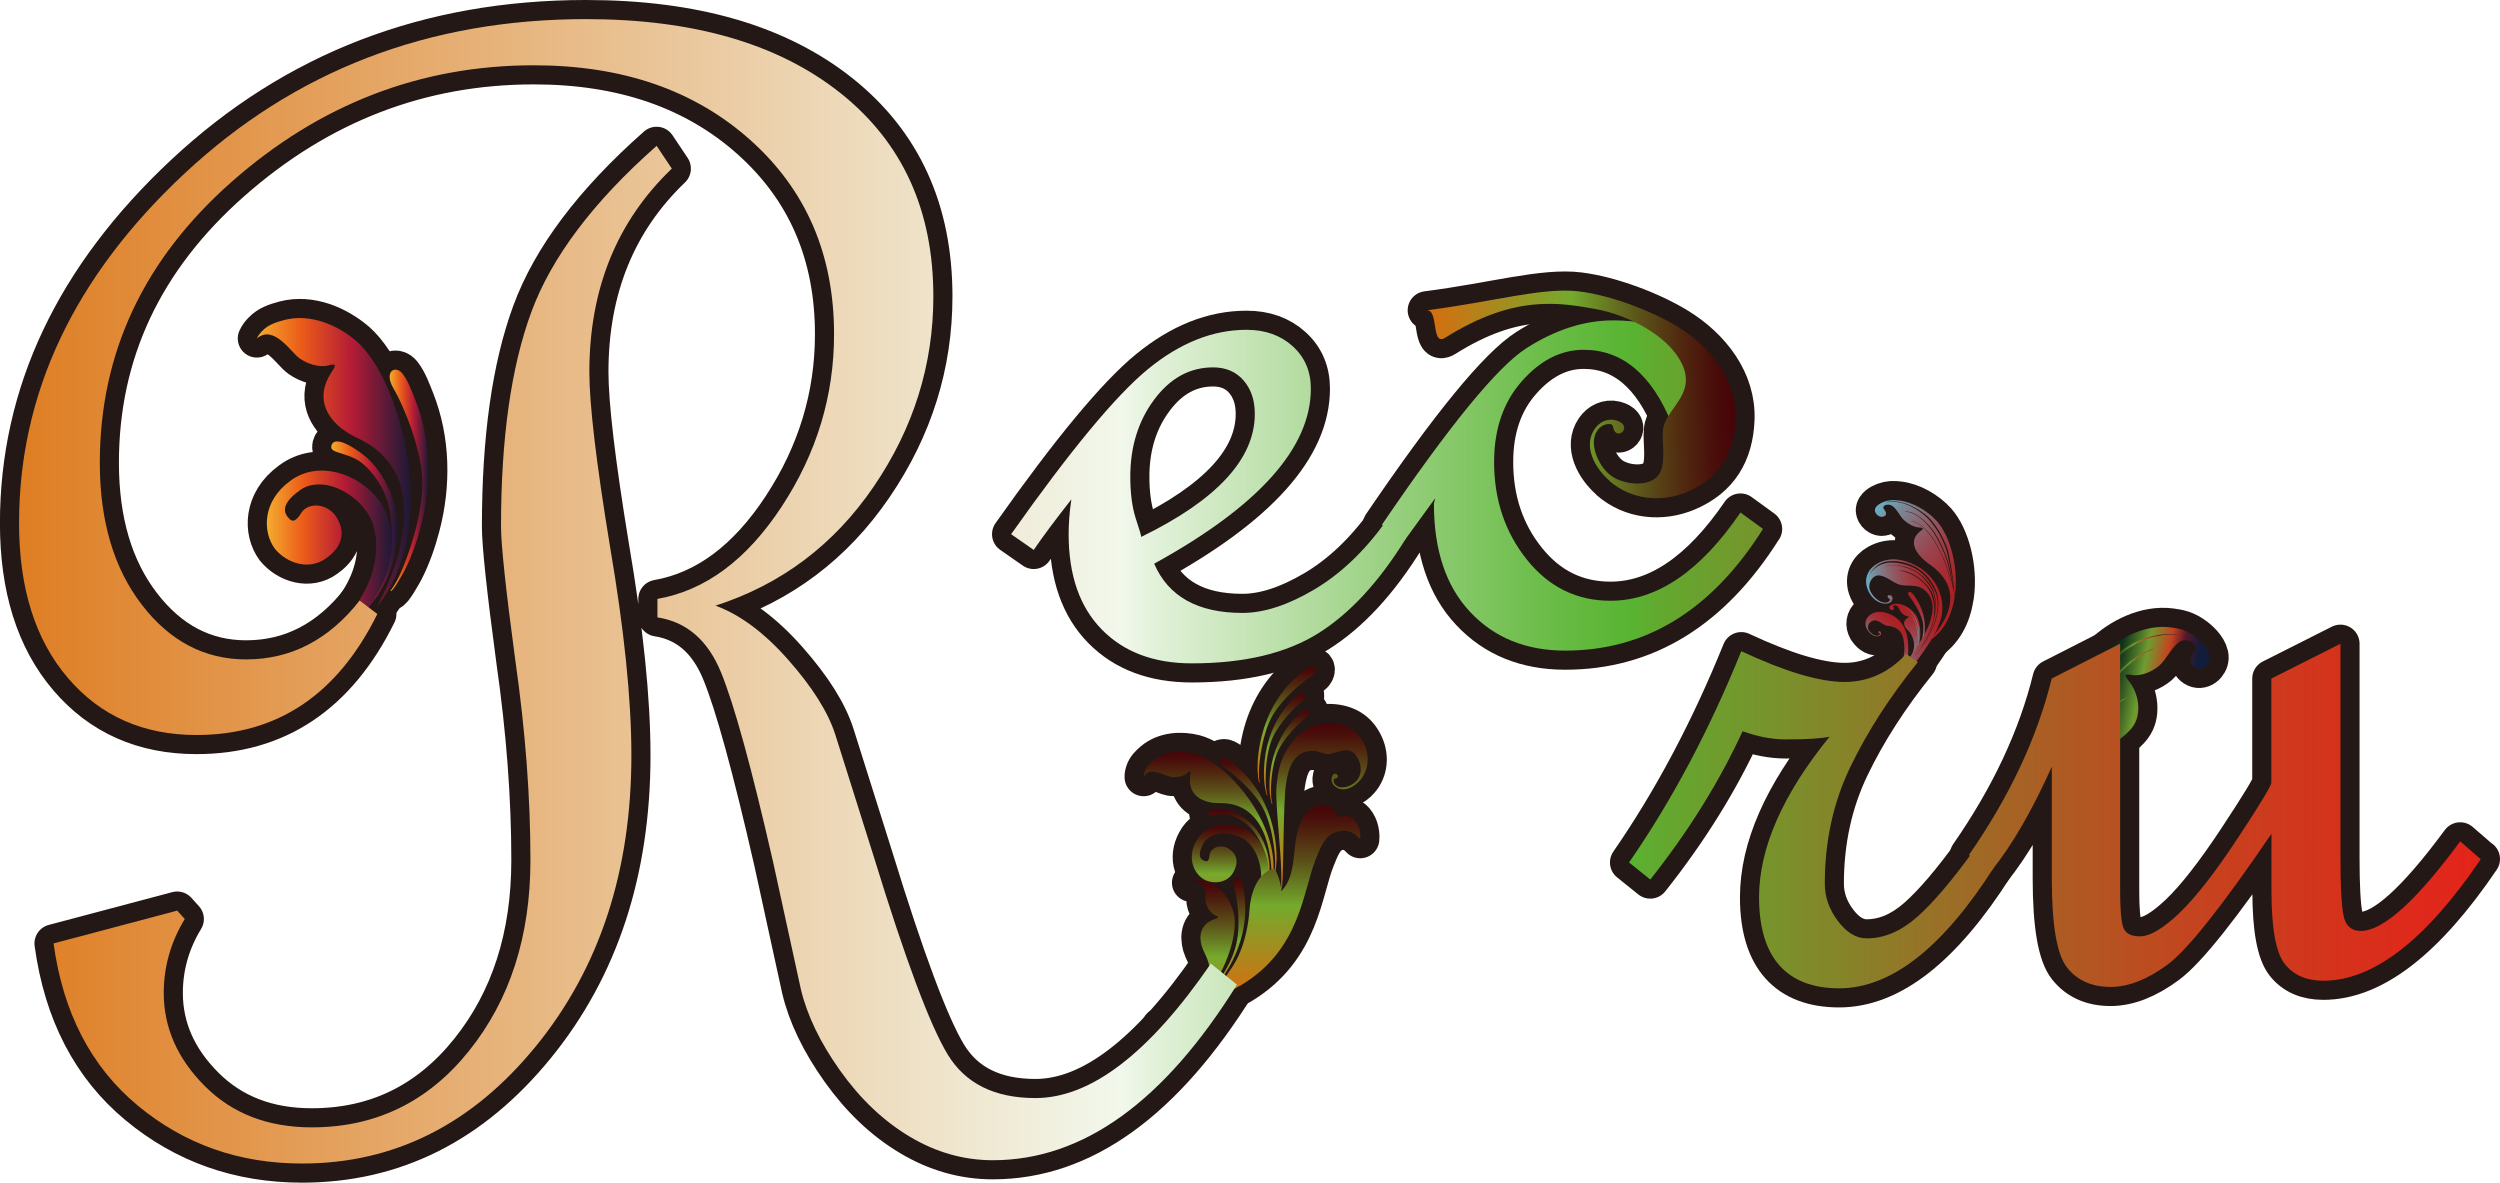 <?xml version="1.0" encoding="UTF-8"?>
<svg id="_レイヤー_2" data-name="レイヤー 2" xmlns="http://www.w3.org/2000/svg" xmlns:xlink="http://www.w3.org/1999/xlink" viewBox="0 0 392.51 185.69">
  <defs>
    <style>
      .cls-1 {
        fill: url(#_新規グラデーションスウォッチ_7-9);
      }

      .cls-2 {
        fill: url(#_新規グラデーションスウォッチ_7-5);
      }

      .cls-2, .cls-3, .cls-4, .cls-5, .cls-6, .cls-7, .cls-8, .cls-9, .cls-10, .cls-11, .cls-12, .cls-13, .cls-14, .cls-15, .cls-16, .cls-17, .cls-18, .cls-19, .cls-20, .cls-21, .cls-22, .cls-23, .cls-24, .cls-25, .cls-26, .cls-27, .cls-28, .cls-29, .cls-30, .cls-31 {
        stroke: #231815;
        stroke-linejoin: round;
        stroke-width: 6px;
      }

      .cls-2, .cls-3, .cls-6, .cls-32, .cls-33, .cls-9, .cls-34, .cls-10, .cls-35, .cls-15, .cls-16, .cls-17, .cls-36, .cls-19, .cls-37, .cls-38, .cls-39, .cls-40, .cls-41, .cls-42, .cls-23, .cls-25, .cls-26, .cls-43, .cls-44, .cls-45, .cls-29, .cls-30 {
        fill-rule: evenodd;
      }

      .cls-3 {
        fill: url(#_新規グラデーションスウォッチ_9-9);
      }

      .cls-4 {
        fill: url(#_新規グラデーションスウォッチ_14-5);
      }

      .cls-46 {
        fill: url(#_新規グラデーションスウォッチ_7-8);
      }

      .cls-47 {
        fill: url(#_新規グラデーションスウォッチ_7-10);
      }

      .cls-5 {
        fill: url(#_新規グラデーションスウォッチ_14-3);
      }

      .cls-6 {
        fill: url(#_新規グラデーションスウォッチ_5-4);
      }

      .cls-7 {
        fill: url(#_新規グラデーションスウォッチ_7-3);
      }

      .cls-48 {
        fill: url(#_新規グラデーションスウォッチ_9-17);
      }

      .cls-32 {
        fill: url(#_新規グラデーションスウォッチ_9-20);
      }

      .cls-8 {
        fill: url(#_新規グラデーションスウォッチ_7-4);
      }

      .cls-33 {
        fill: url(#_新規グラデーションスウォッチ_7-11);
      }

      .cls-9, .cls-39 {
        fill: url(#_新規グラデーションスウォッチ_4);
      }

      .cls-49, .cls-28 {
        fill: url(#_新規グラデーションスウォッチ_14);
      }

      .cls-34 {
        fill: url(#_新規グラデーションスウォッチ_7-13);
      }

      .cls-10, .cls-42 {
        fill: url(#_新規グラデーションスウォッチ_7);
      }

      .cls-11 {
        fill: url(#_新規グラデーションスウォッチ_9-6);
      }

      .cls-35 {
        fill: url(#_新規グラデーションスウォッチ_9-15);
      }

      .cls-50 {
        fill: url(#_新規グラデーションスウォッチ_9-16);
      }

      .cls-12 {
        fill: url(#_新規グラデーションスウォッチ_9-10);
      }

      .cls-13 {
        fill: url(#_新規グラデーションスウォッチ_9-5);
      }

      .cls-14 {
        fill: url(#_新規グラデーションスウォッチ_9-7);
      }

      .cls-51 {
        fill: url(#_新規グラデーションスウォッチ_14-6);
      }

      .cls-52 {
        fill: url(#_新規グラデーションスウォッチ_14-8);
      }

      .cls-15 {
        fill: url(#_新規グラデーションスウォッチ_9-11);
      }

      .cls-16, .cls-40 {
        fill: url(#_新規グラデーションスウォッチ_9);
      }

      .cls-17 {
        fill: url(#_新規グラデーションスウォッチ_7-6);
      }

      .cls-18 {
        fill: url(#_新規グラデーションスウォッチ_5-2);
      }

      .cls-36, .cls-30 {
        fill: url(#_新規グラデーションスウォッチ_5);
      }

      .cls-19 {
        fill: url(#_新規グラデーションスウォッチ_4-2);
      }

      .cls-37 {
        fill: url(#_新規グラデーションスウォッチ_9-13);
      }

      .cls-38 {
        fill: url(#_新規グラデーションスウォッチ_4-3);
      }

      .cls-20 {
        fill: url(#_新規グラデーションスウォッチ_14-4);
      }

      .cls-53 {
        fill: url(#_新規グラデーションスウォッチ_5-5);
      }

      .cls-54 {
        fill: url(#_新規グラデーションスウォッチ_14-9);
      }

      .cls-55 {
        fill: url(#_新規グラデーションスウォッチ_9-19);
      }

      .cls-21 {
        fill: url(#_新規グラデーションスウォッチ_9-8);
      }

      .cls-41 {
        fill: url(#_新規グラデーションスウォッチ_9-23);
      }

      .cls-22 {
        fill: url(#_新規グラデーションスウォッチ_5-3);
      }

      .cls-23 {
        fill: url(#_新規グラデーションスウォッチ_7-7);
      }

      .cls-24 {
        fill: url(#_新規グラデーションスウォッチ_9-3);
      }

      .cls-25 {
        fill: url(#_新規グラデーションスウォッチ_9-12);
      }

      .cls-56 {
        fill: url(#_新規グラデーションスウォッチ_9-18);
      }

      .cls-26 {
        fill: url(#_新規グラデーションスウォッチ_9-2);
      }

      .cls-27 {
        fill: url(#_新規グラデーションスウォッチ_14-2);
      }

      .cls-57 {
        fill: url(#_新規グラデーションスウォッチ_14-7);
      }

      .cls-43 {
        fill: url(#_新規グラデーションスウォッチ_7-12);
      }

      .cls-58 {
        fill: url(#_新規グラデーションスウォッチ_5-6);
      }

      .cls-59 {
        fill: url(#_新規グラデーションスウォッチ_9-21);
      }

      .cls-44 {
        fill: url(#_新規グラデーションスウォッチ_5-7);
      }

      .cls-45 {
        fill: url(#_新規グラデーションスウォッチ_9-22);
      }

      .cls-29 {
        fill: url(#_新規グラデーションスウォッチ_9-4);
      }

      .cls-60 {
        fill: url(#_新規グラデーションスウォッチ_9-14);
      }

      .cls-31 {
        fill: url(#_新規グラデーションスウォッチ_7-2);
      }
    </style>
    <linearGradient id="_新規グラデーションスウォッチ_9" data-name="新規グラデーションスウォッチ 9" x1="-689.48" y1="186.07" x2="-671.7" y2="166.64" gradientTransform="translate(590.48 -462.93) rotate(-42.47)" gradientUnits="userSpaceOnUse">
      <stop offset=".02" stop-color="#d56e10"/>
      <stop offset=".48" stop-color="#74aa2d"/>
      <stop offset=".55" stop-color="#6b8c26"/>
      <stop offset=".7" stop-color="#5c5219"/>
      <stop offset=".84" stop-color="#50270f"/>
      <stop offset=".94" stop-color="#490d0a"/>
      <stop offset="1" stop-color="#470408"/>
    </linearGradient>
    <linearGradient id="_新規グラデーションスウォッチ_9-2" data-name="新規グラデーションスウォッチ 9" x1="-708.48" y1="-16.13" x2="-690.35" y2="-26.24" gradientTransform="translate(548.8 -472.2) rotate(-60.86)" xlink:href="#_新規グラデーションスウォッチ_9"/>
    <linearGradient id="_新規グラデーションスウォッチ_9-3" data-name="新規グラデーションスウォッチ 9" x1="747.96" y1="-485.68" x2="738.5" y2="-470.36" gradientTransform="translate(577.16 -669.22) rotate(148.3)" xlink:href="#_新規グラデーションスウォッチ_9"/>
    <linearGradient id="_新規グラデーションスウォッチ_9-4" data-name="新規グラデーションスウォッチ 9" x1="-191.86" y1="508.81" x2="-192.88" y2="485.9" gradientTransform="translate(402.33 -338.59) rotate(2.54)" xlink:href="#_新規グラデーションスウォッチ_9"/>
    <linearGradient id="_新規グラデーションスウォッチ_9-5" data-name="新規グラデーションスウォッチ 9" x1="217.44" y1="-785.81" x2="210.55" y2="-772.66" gradientTransform="translate(374.15 -670.8) rotate(27.63) scale(1 -1)" xlink:href="#_新規グラデーションスウォッチ_9"/>
    <linearGradient id="_新規グラデーションスウォッチ_9-6" data-name="新規グラデーションスウォッチ 9" x1="201.78" y1="-785.52" x2="194.62" y2="-771.09" gradientTransform="translate(370.25 -668.43) rotate(26.4) scale(1 -1)" xlink:href="#_新規グラデーションスウォッチ_9"/>
    <linearGradient id="_新規グラデーションスウォッチ_9-7" data-name="新規グラデーションスウォッチ 9" x1="275.39" y1="-777.02" x2="265.65" y2="-761.6" gradientTransform="translate(384.1 -681.17) rotate(32.28) scale(1 -1)" xlink:href="#_新規グラデーションスウォッチ_9"/>
    <linearGradient id="_新規グラデーションスウォッチ_9-8" data-name="新規グラデーションスウォッチ 9" x1="508.55" y1="-697.47" x2="506.1" y2="-685.45" gradientTransform="translate(553.44 -645.73) rotate(168.47)" xlink:href="#_新規グラデーションスウォッチ_9"/>
    <linearGradient id="_新規グラデーションスウォッチ_9-9" data-name="新規グラデーションスウォッチ 9" x1="509.73" y1="451.23" x2="496" y2="445.52" gradientTransform="translate(414.42 -499.48) rotate(67.45)" xlink:href="#_新規グラデーションスウォッチ_9"/>
    <linearGradient id="_新規グラデーションスウォッチ_9-10" data-name="新規グラデーションスウォッチ 9" x1="358.32" y1="-799.32" x2="361.44" y2="-780.64" gradientTransform="translate(677.09 -572.75) rotate(-170.53)" xlink:href="#_新規グラデーションスウォッチ_9"/>
    <linearGradient id="_新規グラデーションスウォッチ_9-11" data-name="新規グラデーションスウォッチ 9" x1="524.4" y1="448.31" x2="496.28" y2="436.64" gradientTransform="translate(414.42 -499.48) rotate(67.45)" xlink:href="#_新規グラデーションスウォッチ_9"/>
    <linearGradient id="_新規グラデーションスウォッチ_5" data-name="新規グラデーションスウォッチ 5" x1="-214.78" y1="518.88" x2="-195.02" y2="532.71" gradientTransform="translate(-81.08 -475.75) rotate(-34.97)" gradientUnits="userSpaceOnUse">
      <stop offset="0" stop-color="#f5ac2f"/>
      <stop offset=".29" stop-color="#eb5b19"/>
      <stop offset=".62" stop-color="#b41b36"/>
      <stop offset="1" stop-color="#1c1937"/>
    </linearGradient>
    <linearGradient id="_新規グラデーションスウォッチ_5-2" data-name="新規グラデーションスウォッチ 5" x1="41.92" y1="-715.43" x2="35.89" y2="-716.04" gradientTransform="translate(30.46 -640.6) rotate(174.19)" xlink:href="#_新規グラデーションスウォッチ_5"/>
    <linearGradient id="_新規グラデーションスウォッチ_5-3" data-name="新規グラデーションスウォッチ 5" x1="-228.2" y1="-676.73" x2="-238.23" y2="-674.17" gradientTransform="translate(-1.13 -629.83) rotate(-165.63)" xlink:href="#_新規グラデーションスウォッチ_5"/>
    <linearGradient id="_新規グラデーションスウォッチ_5-4" data-name="新規グラデーションスウォッチ 5" x1="632.29" y1="-269.27" x2="631.15" y2="-288.86" gradientTransform="translate(-190.06 -558.96) rotate(93.34)" xlink:href="#_新規グラデーションスウォッチ_5"/>
    <linearGradient id="_新規グラデーションスウォッチ_14" data-name="新規グラデーションスウォッチ 14" x1="-25.3" y1="92.84" x2="394.56" y2="92.84" gradientUnits="userSpaceOnUse">
      <stop offset=".02" stop-color="#dc700d"/>
      <stop offset=".48" stop-color="#f2f8ec"/>
      <stop offset=".49" stop-color="#e4f2dc"/>
      <stop offset=".58" stop-color="#99d080"/>
      <stop offset=".64" stop-color="#6abc47"/>
      <stop offset=".67" stop-color="#58b431"/>
      <stop offset=".68" stop-color="#62a92f"/>
      <stop offset=".79" stop-color="#9b6e26"/>
      <stop offset=".88" stop-color="#c4441f"/>
      <stop offset=".96" stop-color="#dd2a1b"/>
      <stop offset="1" stop-color="#e7211a"/>
    </linearGradient>
    <linearGradient id="_新規グラデーションスウォッチ_14-2" data-name="新規グラデーションスウォッチ 14" x1="-25.3" y1="77.96" x2="394.56" y2="77.96" xlink:href="#_新規グラデーションスウォッチ_14"/>
    <linearGradient id="_新規グラデーションスウォッチ_7" data-name="新規グラデーションスウォッチ 7" x1="1316.25" y1="-138.27" x2="1325.71" y2="-138.27" gradientTransform="translate(326.93 -1228.21) rotate(97.19)" gradientUnits="userSpaceOnUse">
      <stop offset="0" stop-color="#ac1f24"/>
      <stop offset=".14" stop-color="#a92328"/>
      <stop offset=".3" stop-color="#a33036"/>
      <stop offset=".47" stop-color="#99454e"/>
      <stop offset=".65" stop-color="#8b636e"/>
      <stop offset=".84" stop-color="#798998"/>
      <stop offset="1" stop-color="#67b0c3"/>
    </linearGradient>
    <linearGradient id="_新規グラデーションスウォッチ_7-2" data-name="新規グラデーションスウォッチ 7" x1="297.52" y1="97.97" x2="301.25" y2="97.97" gradientTransform="matrix(1,0,0,1,0,0)" xlink:href="#_新規グラデーションスウォッチ_7"/>
    <linearGradient id="_新規グラデーションスウォッチ_7-3" data-name="新規グラデーションスウォッチ 7" x1="298.69" y1="98.76" x2="301.19" y2="98.76" gradientTransform="matrix(1,0,0,1,0,0)" xlink:href="#_新規グラデーションスウォッチ_7"/>
    <linearGradient id="_新規グラデーションスウォッチ_7-4" data-name="新規グラデーションスウォッチ 7" x1="393.09" y1="-1453.22" x2="394.58" y2="-1462.51" gradientTransform="translate(478.79 -1401.96) rotate(171.65)" xlink:href="#_新規グラデーションスウォッチ_7"/>
    <linearGradient id="_新規グラデーションスウォッチ_7-5" data-name="新規グラデーションスウォッチ 7" x1="756.58" y1="614.55" x2="767.76" y2="614.55" gradientTransform="translate(937.58 -645.91) rotate(169.54) scale(1 -1)" xlink:href="#_新規グラデーションスウォッチ_7"/>
    <linearGradient id="_新規グラデーションスウォッチ_7-6" data-name="新規グラデーションスウォッチ 7" x1="753.68" y1="614.26" x2="766.72" y2="598.95" gradientTransform="translate(937.58 -645.91) rotate(169.54) scale(1 -1)" xlink:href="#_新規グラデーションスウォッチ_7"/>
    <linearGradient id="_新規グラデーションスウォッチ_7-7" data-name="新規グラデーションスウォッチ 7" x1="-733.22" y1="975.07" x2="-735.56" y2="981.51" gradientTransform="translate(799.16 -1014.68) rotate(-118.84) scale(1 -1)" xlink:href="#_新規グラデーションスウォッチ_7"/>
    <linearGradient id="_新規グラデーションスウォッチ_14-3" data-name="新規グラデーションスウォッチ 14" x1="-25.3" y1="128.7" x2="394.56" y2="128.7" xlink:href="#_新規グラデーションスウォッチ_14"/>
    <linearGradient id="_新規グラデーションスウォッチ_4" data-name="新規グラデーションスウォッチ 4" x1="317.73" y1="-342.89" x2="337.35" y2="-342.89" gradientTransform="translate(-55.51 392.72) rotate(11.39)" gradientUnits="userSpaceOnUse">
      <stop offset="0" stop-color="#000"/>
      <stop offset=".29" stop-color="#0e3219"/>
      <stop offset=".5" stop-color="#6f9c30"/>
      <stop offset=".67" stop-color="#c5421d"/>
      <stop offset=".78" stop-color="#551829"/>
      <stop offset=".91" stop-color="#121c3b"/>
    </linearGradient>
    <linearGradient id="_新規グラデーションスウォッチ_4-2" data-name="新規グラデーションスウォッチ 4" x1="318.83" y1="-348.31" x2="331.63" y2="-348.31" xlink:href="#_新規グラデーションスウォッチ_4"/>
    <linearGradient id="_新規グラデーションスウォッチ_14-4" data-name="新規グラデーションスウォッチ 14" x1="-25.3" y1="128" x2="394.56" y2="128" xlink:href="#_新規グラデーションスウォッチ_14"/>
    <linearGradient id="_新規グラデーションスウォッチ_14-5" data-name="新規グラデーションスウォッチ 14" x1="-25.3" y1="76.22" x2="394.56" y2="76.22" xlink:href="#_新規グラデーションスウォッチ_14"/>
    <linearGradient id="_新規グラデーションスウォッチ_9-12" data-name="新規グラデーションスウォッチ 9" x1="128.09" y1="-47.54" x2="154.13" y2="-71.25" gradientTransform="translate(52.18 130.52) rotate(-42.27) scale(1.34 -1.37) skewX(-1.14)" xlink:href="#_新規グラデーションスウォッチ_9"/>
    <linearGradient id="_新規グラデーションスウォッチ_9-13" data-name="新規グラデーションスウォッチ 9" x1="-708.48" y1="-16.13" x2="-690.35" y2="-26.24" gradientTransform="translate(548.8 -472.2) rotate(-60.86)" xlink:href="#_新規グラデーションスウォッチ_9"/>
    <linearGradient id="_新規グラデーションスウォッチ_9-14" data-name="新規グラデーションスウォッチ 9" x1="747.96" y1="-485.68" x2="738.5" y2="-470.36" gradientTransform="translate(577.16 -669.22) rotate(148.3)" xlink:href="#_新規グラデーションスウォッチ_9"/>
    <linearGradient id="_新規グラデーションスウォッチ_9-15" data-name="新規グラデーションスウォッチ 9" x1="-191.86" y1="508.81" x2="-192.88" y2="485.9" gradientTransform="translate(402.33 -338.59) rotate(2.54)" xlink:href="#_新規グラデーションスウォッチ_9"/>
    <linearGradient id="_新規グラデーションスウォッチ_9-16" data-name="新規グラデーションスウォッチ 9" x1="217.44" y1="-785.81" x2="210.55" y2="-772.66" gradientTransform="translate(374.15 -670.8) rotate(27.63) scale(1 -1)" xlink:href="#_新規グラデーションスウォッチ_9"/>
    <linearGradient id="_新規グラデーションスウォッチ_9-17" data-name="新規グラデーションスウォッチ 9" x1="201.78" y1="-785.52" x2="194.62" y2="-771.09" gradientTransform="translate(370.25 -668.43) rotate(26.4) scale(1 -1)" xlink:href="#_新規グラデーションスウォッチ_9"/>
    <linearGradient id="_新規グラデーションスウォッチ_9-18" data-name="新規グラデーションスウォッチ 9" x1="275.39" y1="-777.02" x2="265.65" y2="-761.6" gradientTransform="translate(384.1 -681.17) rotate(32.28) scale(1 -1)" xlink:href="#_新規グラデーションスウォッチ_9"/>
    <linearGradient id="_新規グラデーションスウォッチ_9-19" data-name="新規グラデーションスウォッチ 9" x1="508.55" y1="-697.47" x2="506.1" y2="-685.45" gradientTransform="translate(553.44 -645.73) rotate(168.47)" xlink:href="#_新規グラデーションスウォッチ_9"/>
    <linearGradient id="_新規グラデーションスウォッチ_9-20" data-name="新規グラデーションスウォッチ 9" x1="509.73" y1="451.23" x2="496" y2="445.52" gradientTransform="translate(414.42 -499.48) rotate(67.45)" xlink:href="#_新規グラデーションスウォッチ_9"/>
    <linearGradient id="_新規グラデーションスウォッチ_9-21" data-name="新規グラデーションスウォッチ 9" x1="358.32" y1="-799.32" x2="361.44" y2="-780.64" gradientTransform="translate(677.09 -572.75) rotate(-170.53)" xlink:href="#_新規グラデーションスウォッチ_9"/>
    <linearGradient id="_新規グラデーションスウォッチ_9-22" data-name="新規グラデーションスウォッチ 9" x1="524.4" y1="448.31" x2="496.28" y2="436.64" gradientTransform="translate(414.42 -499.48) rotate(67.45)" xlink:href="#_新規グラデーションスウォッチ_9"/>
    <linearGradient id="_新規グラデーションスウォッチ_5-5" data-name="新規グラデーションスウォッチ 5" x1="41.92" y1="-715.43" x2="35.89" y2="-716.04" gradientTransform="translate(30.46 -640.6) rotate(174.19)" xlink:href="#_新規グラデーションスウォッチ_5"/>
    <linearGradient id="_新規グラデーションスウォッチ_5-6" data-name="新規グラデーションスウォッチ 5" x1="-228.2" y1="-676.73" x2="-238.23" y2="-674.17" gradientTransform="translate(-1.13 -629.83) rotate(-165.63)" xlink:href="#_新規グラデーションスウォッチ_5"/>
    <linearGradient id="_新規グラデーションスウォッチ_5-7" data-name="新規グラデーションスウォッチ 5" x1="632.29" y1="-269.27" x2="631.15" y2="-288.86" gradientTransform="translate(-190.06 -558.96) rotate(93.34)" xlink:href="#_新規グラデーションスウォッチ_5"/>
    <linearGradient id="_新規グラデーションスウォッチ_14-6" data-name="新規グラデーションスウォッチ 14" x1="-25.3" y1="77.96" x2="394.56" y2="77.96" xlink:href="#_新規グラデーションスウォッチ_14"/>
    <linearGradient id="_新規グラデーションスウォッチ_7-8" data-name="新規グラデーションスウォッチ 7" x1="297.52" y1="97.97" x2="301.25" y2="97.97" gradientTransform="matrix(1,0,0,1,0,0)" xlink:href="#_新規グラデーションスウォッチ_7"/>
    <linearGradient id="_新規グラデーションスウォッチ_7-9" data-name="新規グラデーションスウォッチ 7" x1="298.69" y1="98.76" x2="301.19" y2="98.76" gradientTransform="matrix(1,0,0,1,0,0)" xlink:href="#_新規グラデーションスウォッチ_7"/>
    <linearGradient id="_新規グラデーションスウォッチ_7-10" data-name="新規グラデーションスウォッチ 7" x1="393.09" y1="-1453.22" x2="394.58" y2="-1462.51" gradientTransform="translate(478.79 -1401.96) rotate(171.65)" xlink:href="#_新規グラデーションスウォッチ_7"/>
    <linearGradient id="_新規グラデーションスウォッチ_7-11" data-name="新規グラデーションスウォッチ 7" x1="756.58" y1="614.55" x2="767.76" y2="614.55" gradientTransform="translate(937.58 -645.91) rotate(169.54) scale(1 -1)" xlink:href="#_新規グラデーションスウォッチ_7"/>
    <linearGradient id="_新規グラデーションスウォッチ_7-12" data-name="新規グラデーションスウォッチ 7" x1="753.68" y1="614.26" x2="766.72" y2="598.95" gradientTransform="translate(937.58 -645.91) rotate(169.54) scale(1 -1)" xlink:href="#_新規グラデーションスウォッチ_7"/>
    <linearGradient id="_新規グラデーションスウォッチ_7-13" data-name="新規グラデーションスウォッチ 7" x1="-733.22" y1="975.07" x2="-735.56" y2="981.51" gradientTransform="translate(799.16 -1014.68) rotate(-118.84) scale(1 -1)" xlink:href="#_新規グラデーションスウォッチ_7"/>
    <linearGradient id="_新規グラデーションスウォッチ_14-7" data-name="新規グラデーションスウォッチ 14" x1="-25.3" y1="128.7" x2="394.56" y2="128.7" xlink:href="#_新規グラデーションスウォッチ_14"/>
    <linearGradient id="_新規グラデーションスウォッチ_4-3" data-name="新規グラデーションスウォッチ 4" x1="318.83" y1="-348.31" x2="331.63" y2="-348.31" xlink:href="#_新規グラデーションスウォッチ_4"/>
    <linearGradient id="_新規グラデーションスウォッチ_14-8" data-name="新規グラデーションスウォッチ 14" x1="-25.3" y1="128" x2="394.56" y2="128" xlink:href="#_新規グラデーションスウォッチ_14"/>
    <linearGradient id="_新規グラデーションスウォッチ_14-9" data-name="新規グラデーションスウォッチ 14" x1="-25.3" y1="76.22" x2="394.56" y2="76.22" xlink:href="#_新規グラデーションスウォッチ_14"/>
    <linearGradient id="_新規グラデーションスウォッチ_9-23" data-name="新規グラデーションスウォッチ 9" x1="128.09" y1="-47.54" x2="154.13" y2="-71.25" gradientTransform="translate(52.18 130.52) rotate(-42.27) scale(1.34 -1.37) skewX(-1.14)" xlink:href="#_新規グラデーションスウォッチ_9"/>
  </defs>
  <g id="_レイヤー_1-2" data-name="レイヤー 1">
    <g>
      <g>
        <g>
          <g>
            <path class="cls-16" d="m213.54,122.5c-.92,1.07-2.51,1.93-3.8,1.07-.49-.33-.79-.89-.65-1.47.27-1.13,1.19-.48.91-.06-.24.36-.73.01-.61.66.11.56.65.9,1.22.93.89.06,2.13-.54,2.64-1.4.51-.86.49-1.94.09-2.84-.99-2.27-2.43-1.6-4.26-1.09-1.04.29-1.78-.36-2.8-.4-3.2-.13-3.98,2.65-4.38,5.22-.43,2.73-.35,13.92-.62,16.2-.02.18-.03.36-.08.53-.06-.97-.01-1.77-.03-2.62-.04-2.05-.22-4.11-.38-6.15-.16-2.07-.35-4.16-.41-6.23-.02-.55,0-1.1.05-1.65.26-2.22.55-3.78,1.74-5.7,1.44-2.33,3.9-4.11,6.76-3.98,2.45.11,4.28,1.15,5.31,3.45.83,1.86.63,3.99-.7,5.53Z"/>
            <path class="cls-26" d="m179.7,121.18c-.08.26-.16.5-.14.83.8-1.82,3.27-.21,4.2-.06.82.13,1.93.01,2.58-.55.68-.59.59-.2.51.51-.29,2.55,1.36,3.73,3.22,4.07.5.09,1.03.11,1.54.11,8.96-.06,8,12.66,8.02,12.73,2.12-8.43-6.61-18.97-11.98-20.46-2.15-.56-4.78-.44-6.61,1.11-.62.52-1.12,1.03-1.34,1.72Z"/>
            <path class="cls-24" d="m192.3,119.06c.09.02.18.05.28.09.74.36,1.44,1.04,2.05,1.6,2.85,2.61,4.65,6.18,5.39,9.94.27,1.36.44,2.8.41,4.19,0,.31-.13,2.24-.33,2.15h-.03c.37-1.48-.07-4.93-.6-6.97-.45-1.71-.95-3.11-2.13-4.67-1.23-1.63-2.67-3-4.28-4.27-.42-.33-1.09-.68-1.35-1.16-.33-.63.1-1,.59-.91Z"/>
            <path class="cls-29" d="m188.14,138.26c-.42.01-.81.11-1.14.33.75-.23,1.63.12,1.97.68.46.77.13,1.8.39,2.62.22.7.76,1.54,1.47,1.83.74.3.39.39-.21.61-2.14.78-2.42,2.56-1.95,4.17.13.43.32.86.52,1.26,3.61,7.09-6.88,11.38-6.93,11.42,7.54-1.67,12.45-12.78,11.49-17.63-.41-1.93-1.67-3.93-3.51-4.8-.58-.28-1.38-.52-2.11-.5Z"/>
            <path class="cls-13" d="m204.94,111.43c-.07.02-.14.05-.21.09-.57.33-1.09.92-1.54,1.39-2.13,2.25-3.36,5.2-3.74,8.25-.14,1.11-.19,2.26-.09,3.37.02.25.23,1.78.39,1.7h.02c-.38-1.16-.22-3.95.09-5.61.26-1.39.58-2.54,1.43-3.85.89-1.37,1.97-2.55,3.18-3.65.32-.29.83-.6,1.01-1.01.23-.52-.13-.79-.52-.69Z"/>
            <path class="cls-11" d="m204.25,108.81c-.07.02-.15.05-.23.1-.61.37-1.16,1.01-1.63,1.54-2.24,2.47-3.5,5.68-3.84,8.98-.12,1.19-.16,2.44-.02,3.63.03.26.29,1.92.46,1.83h.02c-.44-1.25-.33-4.25-.04-6.04.25-1.51.57-2.75,1.46-4.18.93-1.5,2.06-2.79,3.34-4.01.33-.32.89-.67,1.07-1.11.24-.57-.16-.85-.58-.73Z"/>
            <path class="cls-14" d="m205.87,104.63c-.09.01-.18.04-.28.09-.76.36-1.48,1.05-2.1,1.61-2.93,2.63-4.79,6.24-5.59,10.06-.29,1.39-.48,2.84-.46,4.26,0,.31.11,2.28.31,2.2h.03c-.37-1.51.12-5.02.69-7.09.47-1.74,1-3.16,2.21-4.73,1.27-1.64,2.75-3.03,4.4-4.3.43-.33,1.12-.68,1.38-1.17.34-.64-.09-1.02-.59-.93Z"/>
            <path class="cls-21" d="m190.25,127.05c.87-.2,2.47.14,2.81.25,1.39.44,2.66,1.26,3.66,2.32,2.19,2.32,3.28,6.5,2.18,9.65l-.34-.19c1.4-4-1.04-7.87-2.23-9.13-.79-.83-1.79-1.46-2.86-1.85-1.28-.46-2.03-.22-3.04-.1-.29.03-.65.07-.72-.28-.08-.37.16-.57.54-.66Z"/>
            <path class="cls-3" d="m197.15,144.36s-.49-.46-.82-.57c3.33-5.92,1.13-10.98-1.3-12.21-2.5-1.31-5.34-.75-6.15.98-.94,1.72-.41,2.39.24,2.6.58.27.72-.32.78-.86.05-1.01,1.44-1.87,2.84-1.16,1.34.77,1.87,2.04.92,3.77-.87,1.66-2.94,1.96-4.48,1.25-1.66-.87-2.88-3.32-1.4-6.06,1.39-2.69,5.06-3.28,7.88-1.87,2.69,1.39,5.57,6.4,1.49,14.13h0Z"/>
            <path class="cls-12" d="m194.78,138.08c.05.07.1.15.15.25.32.76.4,1.73.49,2.55.42,3.84-.57,7.71-2.49,11.03-.69,1.21-1.51,2.4-2.45,3.43-.21.23-1.57,1.6-1.67,1.4h-.03c1.47-.97,3.26-3.61,4.2-5.49.79-1.58,1.28-3.14,1.42-5.08.14-2.03-.03-4.02-.41-6.03-.1-.52-.38-1.23-.25-1.76.17-.69.73-.69,1.04-.3Z"/>
            <path class="cls-15" d="m189.34,156.62c-.1-.2,2.46-2.41,2.69-2.73.98-1.35,1.86-2.57,2.46-3.92,1.01-2.29,1.54-4.81,1.7-7.3.15-2.25,1.21-5.81,3.93-6.31.62,1.1.98,2.3,1.05,3.56,3.12-3.23,1.02-8.93,3.95-12.2,1.54-1.71,3.92-2.2,4.91.71,1.21-.84,2.32.04,2.43.14.81.71,1.22,2.03,1.1,3.18-1.47-1.59-2.87-1.53-4.16-.98-1.53.65-2.19,2.59-2.79,4.05-2.06,5-2.35,14.22-11.73,19.84-.95.57-5.15,2.74-5.55,1.96Z"/>
          </g>
          <g>
            <g>
              <path class="cls-30" d="m41.2,51.93c-.33.35-.64.68-.87,1.21,2.66-2.27,5.35,2.18,6.7,3.12,1.2.84,3.05,1.5,4.52,1.11,1.53-.41,1.09.14.41,1.21-2.43,3.82-.72,6.96,1.97,8.92.72.52,1.54.97,2.36,1.36,14.25,6.8,2.93,26.22,2.91,26.34,9.85-11.73,4.14-35.15-3.23-41.64-2.97-2.54-7.24-4.38-11.33-3.32-1.38.36-2.57.78-3.44,1.69Z"/>
              <path class="cls-18" d="m62.81,58.28c.13.09.25.21.37.36.89,1.14,1.48,2.77,2.01,4.1,2.51,6.33,2.61,13.36.89,19.91-.62,2.37-1.45,4.77-2.57,6.96-.25.48-1.93,3.45-2.18,3.16h-.05c1.74-2.08,3.69-7.9,4.42-11.54.61-3.06.89-5.67.22-9.03-.7-3.52-1.93-6.81-3.5-10.05-.41-.84-1.21-1.91-1.24-2.88-.04-1.25.92-1.5,1.63-.99Z"/>
              <path class="cls-22" d="m53.41,69.36c1.53.35,3.8,2.13,4.25,2.55,1.86,1.76,3.25,4.05,4.02,6.49,1.7,5.36.2,12.83-3.97,16.97l-.39-.55c5.3-5.27,4.42-13.28,3.49-16.19-.61-1.92-1.71-3.69-3.11-5.14-1.67-1.72-3.05-1.91-4.74-2.5-.48-.17-1.08-.39-.93-1,.16-.65.69-.78,1.37-.62Z"/>
              <path class="cls-6" d="m51.02,102.11s-.41-1.11-.86-1.53c9.83-6.83,10.25-16.54,7.33-20.35-2.96-3.99-7.89-5.29-10.51-3.17-2.82,2-2.49,3.47-1.62,4.31.71.88,1.38.04,1.9-.76.85-1.57,3.71-1.86,5.41.34,1.53,2.24,1.39,4.67-1.44,6.68-2.65,1.96-6.17.85-8.07-1.47-1.97-2.66-2-7.47,2.44-10.68,4.27-3.19,10.55-1.31,13.93,3.09,3.18,4.27,3.9,14.42-8.51,23.54h0Z"/>
            </g>
            <path class="cls-28" d="m194.21,154.59c-11.42,18.38-24.19,27.57-38.33,27.57-4.57,0-8.91-1.23-13.04-3.7-4.13-2.46-7.77-5.92-10.93-10.36-3.16-4.44-5.22-8.73-6.19-12.87l-4.35-19.93c-3.39-14.85-6.12-24.78-8.19-29.79-2.07-5.01-5.38-7.87-9.96-8.58v-2.9c7.53-1.32,14.04-6.16,19.52-14.51,5.48-8.36,8.21-17.37,8.21-27.05,0-12.49-4.38-22.65-13.14-30.48-8.76-7.83-20.09-11.74-34-11.74-17.78,0-33.59,6.09-47.41,18.27-13.82,12.18-20.73,26.89-20.73,44.13,0,9.15,2.2,16.58,6.6,22.3,4.4,5.72,9.86,8.58,16.37,8.58,7.04,0,12.98-3.08,17.83-9.24l2.77,2.11c-6.25,12.67-15.71,19-28.39,19-8.36,0-15.1-2.99-20.2-8.97-5.11-5.98-7.66-14.07-7.66-24.28,0-20.4,8.65-38.7,25.95-54.88C46.25,11.09,67.26,3,92,3c16.9,0,30.22,3.87,39.95,11.61,9.73,7.74,14.59,18.38,14.59,31.93,0,10.73-3.11,20.67-9.34,29.82-6.23,9.15-14.51,15.39-24.86,18.73,3.85,1.41,7.67,4.25,11.43,8.52,3.77,4.27,6.22,8.16,7.36,11.68l6.11,19.38c4.92,16.01,8.77,26.3,11.54,30.87,2.77,4.57,7.36,6.86,13.78,6.86,8.7,0,17.89-7.04,27.55-21.11l4.09,3.3ZM105.47,26.48c-8.63,8.27-12.94,18.91-12.94,31.93,0,5.1,1.08,14.2,3.23,27.31,2.24,13.11,3.37,24.06,3.37,32.85,0,18.21-5,33.44-15.01,45.71-10.01,12.27-22.24,18.4-36.7,18.4-9.88,0-18.47-3.03-25.79-9.1s-11.73-14.56-13.22-25.46l19.41-5.15,1.19,1.32c-2.2,3.61-3.3,7.48-3.3,11.61,0,5.45,2.16,10.34,6.47,14.64,4.31,4.31,9.9,6.46,16.77,6.46,10.04,0,18.27-4,24.69-12.01,6.42-8,9.64-17.99,9.64-29.95,0-9.85-.79-20.32-2.38-31.4-1.5-11.17-2.24-18.16-2.24-20.98,0-13.81,1.58-25.02,4.75-33.64,3.17-8.62,9.73-17.33,19.68-26.12l2.38,3.56Z"/>
          </g>
        </g>
        <path class="cls-27" d="m220.75,84.51c-4.23,6.87-8.85,11.86-13.86,14.97-5.01,3.11-11.6,4.67-19.77,4.67-5.95,0-10.66-1.77-14.13-5.31-3.48-3.54-5.21-8.53-5.21-14.97,0-1.72.14-3.54.43-5.47-2.58,3.29-4.55,5.94-5.91,7.94l-3.55-2.47c9.31-13.17,16.47-21.81,21.49-25.92,5.01-4.11,10.17-6.17,15.47-6.17,2.94,0,5.35.86,7.25,2.58,1.9,1.72,2.85,3.94,2.85,6.66,0,9.3-8.2,18.46-24.6,27.48,2.22,5.15,6.84,7.73,13.86,7.73,3.37,0,7.11-1.22,11.23-3.65,4.12-2.43,7.86-5.97,11.23-10.63l3.22,2.58Zm-41.58-.21c11.89-5.8,17.84-12.24,17.84-19.32,0-2.15-.59-3.9-1.77-5.26-1.18-1.36-2.78-2.04-4.78-2.04-3.65,0-6.73,1.68-9.24,5.05-2.51,3.36-3.76,7.41-3.76,12.13,0,2.58.29,4.76.86,6.55.57,1.72.86,2.68.86,2.9Z"/>
        <g>
          <g>
            <path class="cls-10" d="m297.34,94.84c-.28.06-.65.23-.7.47-.04.22.21.53.51.47.3-.05.23-.3.12-.48-.15-.24.32-.36.59-.15.29.23.41.74.65,1.01.22.26.61.55.97.61.38.06.24.12.02.25-.81.47-.62,1.19-.12,1.78.13.16.34.29.46.46,2.02,2.99-1.04,5.14-1.06,5.16,3.04-1.22,3.26-6.11,1.97-7.94-.52-.73-1.43-1.42-2.4-1.63-.35-.07-.6-.11-1.01-.02Z"/>
            <path class="cls-31" d="m301.18,101.09l-.02-.02c.1-.42.02-2.36-.08-2.79-.18-.79-.42-1.32-.83-1.92-.31-.47-1.44-1.57-2.72-1.46v-.02c1.21-.15,2.49.96,2.81,1.46.41.62.64,1.17.83,1.98.1.44.11,2.36,0,2.78h0Z"/>
            <path class="cls-7" d="m301.16,101.89v-.03c.04-.38-.06-2.24-.13-2.66-.13-.77-.3-1.29-.57-1.9-.21-.47-.96-1.63-1.77-1.65v-.02c.77-.03,1.61,1.15,1.83,1.65.28.63.44,1.18.57,1.96.07.42.12,2.25.07,2.64h0Z"/>
            <path class="cls-8" d="m300.08,93.02s.09.06.13.1c.33.33.59.78.81,1.15,1.07,1.76,1.39,3.67,1.1,5.42-.1.63-.27,1.27-.54,1.84-.06.13-.48.9-.57.82h-.02c.47-.53.86-2.08.95-3.05.07-.82.06-1.52-.3-2.45-.37-.97-.9-1.88-1.54-2.79-.17-.24-.47-.54-.52-.8-.06-.34.23-.39.48-.24Z"/>
            <path class="cls-2" d="m298.9,106.53c1.79-2.37,4.36-5.81,5.16-7.61.68-1.54,1.07-2.67.83-4.45-.29-2.17-1.67-4.46-4.16-5.72-2.13-1.09-4.12-1.28-5.93-.3-1.46.8-2.16,2.25-1.65,3.86.35,1.11,1.36,2.41,2.81,2.47.55.02,1.04-.19,1.15-.63.22-.85-.82-.87-.76-.47.06.34.62.35.25.71-.32.31-.92.26-1.42.02-.78-.38-1.6-1.35-1.69-2.13-.09-.87.5-1.93,1.44-1.94.93-.02,2.11.94,2.95,1.32,1.42.66,3.2-.33,4.71,1.4,1.4,1.61.73,3.83.23,5.13-.73,1.94-4.06,6.75-5.03,7.74-.67.68,1.49.08,1.09.61Zm-1.82-17.76c.37-.01.8-.01,1.18.05.6.1,1.19.22,1.76.48,1.33.61,2.37,1.43,3.24,2.83.76,1.22,1,3.47.04,6.2,0,0,0,0,0,0-.05.15-.11.29-.17.44-.03.06-.05.13-.08.19-.34.82-.79,1.68-1.38,2.58h-.02c.98-1.55,1.58-2.98,1.9-4.26.4-1.96-.12-3.43-.35-4.05-.45-1.2-2.22-3.23-5.12-3.69h.03c2.55.05,4.86,2.47,5.32,3.75.18.49.45,1.46.35,2.8.21-1.66-.09-2.97-.62-3.81-.85-1.37-1.79-2.29-3.09-2.86-2.32-1.03-3.9-.48-4.04-.49-.19-.02.79-.16,1.06-.17Zm3.54,14.15c3.78-4.48,4.09-8.25,3.15-10.19-.79-1.62-1.75-2.73-3.17-3.52-.55-.31-2.65-1.17-4.47-.81-1.25.25-2.29,1.01-2.77,2.23h0c.5-1.28,1.46-2.19,2.76-2.45,1.68-.33,3.66.3,4.52.79,1.46.82,2.42,1.88,3.23,3.53.96,1.97.65,5.99-3.22,10.41h-.03Z"/>
            <path class="cls-17" d="m294.36,80.09c.01-.58.79-1.07,1.4-1.3.89-.33,1.49-.3,2.3-.22,2.26.24,4.58,1.64,6.03,3.24,2.13,2.39,3.45,7.35,2.83,11.76-.04-.29-.09-.63-.15-.98.03-1.14-.68-5.56-1.06-6.55-.72-1.86-1.45-3.12-2.61-4.49-.92-1.09-4.22-3.41-6.91-2.72l.02.04c2.85-.59,5.81,1.73,6.68,2.76,1.14,1.34,1.88,2.52,2.58,4.36.34.89,1.09,4.62,1.21,6.15-.26-1.53-.61-3.27-.8-3.85-.6-1.82-1.17-3.09-2.03-4.5-.68-1.13-3.02-3.72-4.76-3.45l.02.04c1.85-.16,3.96,2.38,4.61,3.46.84,1.39,1.41,2.59,2,4.38.19.59.6,2.43.9,4-.34-1.29-1.03-3.52-1.28-4.13-.6-1.43-1.11-2.42-1.82-3.53-.57-.88-2.37-2.9-3.44-2.68l.02.03c1.16-.14,2.8,1.84,3.35,2.68.7,1.09,1.21,2.02,1.79,3.43.28.67,1.16,3.41,1.46,4.56,0,0,0,.02,0,.02t0,0h0c.08.41.14.79.19,1.12-.45,2.95-1.77,5.64-4.33,7.11.02-.05,7.86-6.93.48-12.16-.42-.3-.84-.62-1.2-.97-1.34-1.29-2.03-2.95-.38-4.27.46-.37.75-.55-.13-.6-.85-.05-1.82-.64-2.42-1.19-.62-.58-1.1-1.75-1.83-2.22-.69-.45-1.71-.02-1.29.51.32.41.58.98-.09,1.18-.67.2-1.34-.46-1.33-.99Z"/>
            <path class="cls-23" d="m293.17,98.84c.31.56.97,1.16,1.68,1.06.27-.04.48-.19.48-.44,0-.47-.51-.39-.43-.18.07.17.35.13.21.35-.12.19-.42.22-.69.14-.43-.13-.95-.57-1.09-.98-.14-.41,0-.81.29-1.07.74-.67,1.34-.17,2.16.34.46.29.89.17,1.38.34,1.48.49,1.64,1.53,1.79,2.62.2,1.45-.17,2.67-.66,3.95-.15.39-.56.67-.61,1.1.39-.03.6-.44.86-.64.24-.18.57-.43.66-.71.21-.66.37-1.26.39-1.93.05-1.3.06-2.48-.43-3.82-.41-1.12-1.37-2.21-2.75-2.67-1.18-.39-2.18-.32-2.94.36-.61.55-.78,1.38-.32,2.19Z"/>
          </g>
          <path class="cls-5" d="m313.14,136.06c-8.1,12.74-16.22,19.11-24.39,19.11s-12.57-4.76-12.57-14.28c0-7.73,3.69-16.14,11.07-25.23-1.29.29-3.58.43-6.88.43-2.15,0-4.41-.43-6.77-1.29-3.65,7.94-8.49,15.71-14.5,23.29l-3.33-2.68c6.73-9.73,12.61-20.79,17.62-33.17,6.88,3.22,12.28,4.83,16.22,4.83,3.72,0,6.95-1.47,9.67-4.4l1.83,1.29c-4.4,5.44-7.94,10.93-10.61,16.48-2.67,5.55-4,11.65-4,18.3,0,2.08.68,4.03,2.05,5.85,1.37,1.82,2.88,2.74,4.53,2.74,2.73,0,5.36-1.11,7.88-3.33,2.52-2.22,5.5-5.72,8.96-10.52l3.22,2.58Z"/>
        </g>
        <g>
          <path class="cls-9" d="m346.91,103.29c.04-1.22-1.23-2.59-2.23-3.33-1.48-1.09-2.5-1.28-3.89-1.46-3.88-.49-7.93,1.53-10.67,4.15-7.21,6.9-9.87,31.49-.22,42.24-.45-1.65-1.33-3.24-1.83-4.9-2.15-7.16-2.72-16.35,2.77-22.25,1.4-1.5,3.54-2.46,4.44-4.37.89-1.9.37-4.57-.87-6.2-.74-.97-1.21-1.47.3-1.2,1.45.26,3.19-.53,4.28-1.44,1.13-.95,2.08-3.18,3.39-3.86,1.23-.63,2.92.7,2.14,1.62-.6.71-1.1,1.79,0,2.5,1.11.72,2.35-.37,2.39-1.5Z"/>
          <path class="cls-19" d="m330.33,105.57c-5.35,7.22-5.88,16.95-5.7,24.27.05-.99.16-2.49.36-4.19.42-3.99,1.27-9.17,2.97-13.12,3.82-8.82,9.86-10.6,10.11-10.67v.05c-.07.02-5.79,1.96-9.67,10.8-.77,1.74-1.38,3.72-1.88,5.72.16-.46.32-.9.51-1.32,2.77-6.4,7.15-7.69,7.34-7.75v.04s-4.2,1.42-7.01,7.83c-.94,2.14-1.57,4.77-1.99,7.16-.41,2.74-.62,5.08-.71,6.38,0,.28.02.57.03.84l-.09.05c0,.12-.01.19-.01.19v-.06s0-.04,0-.12h-.01c-.3-7.52-.37-18.47,5.51-26.42,2.95-3.98,7-5.94,11.71-5.68l.03.05c-4.55-.25-8.65,2.1-11.5,5.95Z"/>
          <path class="cls-20" d="m389.51,134.87c-8.64,12.74-16.89,19.11-24.74,19.11-2.64,0-4.66-.88-6.05-2.63-1.39-1.75-2.09-5.56-2.09-11.43v-9.02c-7.74,11.38-13.18,18.23-16.33,20.56-3.15,2.32-6.12,3.49-8.92,3.49-2.94,0-5.21-1-6.82-3.01-1.61-2-2.42-6.66-2.42-13.96v-17.6c-3.08,6.87-6.23,12.31-9.46,16.32l-3.55-2.47c6.37-9.16,10.71-18.39,13-27.7l10.74-5.47v38.86c0,2.79.16,4.67.48,5.64s1.2,1.45,2.63,1.45c1.57,0,3.63-1.22,6.18-3.65,2.54-2.43,5.59-6.33,9.13-11.7,3.55-5.37,5.32-8.3,5.32-8.8v-16.32l10.85-5.47v33.6c0,4.44.16,7.46.48,9.07s1.23,2.42,2.72,2.42c3.49,0,8.69-4.69,15.6-14.06l3.22,2.79Z"/>
        </g>
        <g>
          <path class="cls-4" d="m276.8,83.04c-8.02,12.74-18.37,19.11-31.05,19.11-6.16,0-11.14-2.02-14.93-6.07-3.8-4.04-5.69-9.71-5.69-17.01l.21-.86-4.83,6.66-3.55-2.47c10.6-15.6,18.17-24.85,22.72-27.75,4.55-2.9,9.08-4.35,13.59-4.35,7.45,0,12.86,2.58,16.22,7.73-1,3.94-3.33,6.8-6.98,8.59-3.15-7.8-7.77-11.7-13.86-11.7-3.58,0-6.82,1.65-9.72,4.94-2.9,3.29-4.35,7.51-4.35,12.67,0,5.94,1.72,11.06,5.16,15.35,3.44,4.29,7.81,6.44,13.11,6.44,7.31,0,14.11-4.62,20.41-13.85l3.55,2.58Z"/>
          <path class="cls-25" d="m252.77,75.55c-2.35-2.02-4.28-5.47-2.39-8.22.71-1.04,1.95-1.68,3.23-1.36,2.5.63,1.07,2.59.14,1.98-.79-.52-.04-1.58-1.46-1.34-1.24.21-1.97,1.38-2.04,2.61-.12,1.91,1.21,4.61,3.1,5.73,2.09,1.23,5.63,1.43,6.99-.29,1.34-1.72.56-5.06.74-7.07.31-3.43,5.32-5.53,3-10.44-2.15-4.56-8.71-7.74-13.43-8.6-5.76-1.04-12.86-2.37-23.73,4.47-2.27,1.43-1-4.4-2.91-4.3,10.57-1.35,18.28-3.68,24-2.96,4.88.62,11.24,2.99,15.49,5.6,5.15,3.18,9.22,8.36,8.97,14.52-.21,5.28-2.48,9.2-7.53,11.34-4.08,1.73-8.78,1.26-12.18-1.65Z"/>
        </g>
      </g>
      <g>
        <g>
          <g>
            <path class="cls-40" d="m213.54,122.5c-.92,1.07-2.51,1.93-3.8,1.07-.49-.33-.79-.89-.65-1.47.27-1.13,1.19-.48.91-.06-.24.36-.73.01-.61.66.11.56.65.9,1.22.93.89.06,2.13-.54,2.64-1.4.51-.86.49-1.94.09-2.84-.99-2.27-2.43-1.6-4.26-1.09-1.04.29-1.78-.36-2.8-.4-3.2-.13-3.98,2.65-4.38,5.22-.43,2.73-.35,13.92-.62,16.2-.02.18-.03.36-.08.53-.06-.97-.01-1.77-.03-2.62-.04-2.05-.22-4.11-.38-6.15-.16-2.07-.35-4.16-.41-6.23-.02-.55,0-1.1.05-1.65.26-2.22.55-3.78,1.74-5.7,1.44-2.33,3.9-4.11,6.76-3.98,2.45.11,4.28,1.15,5.31,3.45.83,1.86.63,3.99-.7,5.53Z"/>
            <path class="cls-37" d="m179.7,121.18c-.08.26-.16.5-.14.83.8-1.82,3.27-.21,4.2-.06.82.13,1.93.01,2.58-.55.68-.59.59-.2.51.51-.29,2.55,1.36,3.73,3.22,4.07.5.09,1.03.11,1.54.11,8.96-.06,8,12.66,8.02,12.73,2.12-8.43-6.61-18.97-11.98-20.46-2.15-.56-4.78-.44-6.61,1.11-.62.52-1.12,1.03-1.34,1.72Z"/>
            <path class="cls-60" d="m192.3,119.06c.09.02.18.05.28.09.74.36,1.44,1.04,2.05,1.6,2.85,2.61,4.65,6.18,5.39,9.94.27,1.36.44,2.8.41,4.19,0,.31-.13,2.24-.33,2.15h-.03c.37-1.48-.07-4.93-.6-6.97-.45-1.71-.95-3.11-2.13-4.67-1.23-1.63-2.67-3-4.28-4.27-.42-.33-1.09-.68-1.35-1.16-.33-.63.1-1,.59-.91Z"/>
            <path class="cls-35" d="m188.14,138.26c-.42.01-.81.11-1.14.33.75-.23,1.63.12,1.97.68.46.77.13,1.8.39,2.62.22.7.76,1.54,1.47,1.83.74.3.39.39-.21.61-2.14.78-2.42,2.56-1.95,4.17.13.43.32.86.52,1.26,3.61,7.09-6.88,11.38-6.93,11.42,7.54-1.67,12.45-12.78,11.49-17.63-.41-1.93-1.67-3.93-3.51-4.8-.58-.28-1.38-.52-2.11-.5Z"/>
            <path class="cls-50" d="m204.94,111.43c-.07.02-.14.05-.21.09-.57.33-1.09.92-1.54,1.39-2.13,2.25-3.36,5.2-3.74,8.25-.14,1.11-.19,2.26-.09,3.37.02.25.23,1.78.39,1.7h.02c-.38-1.16-.22-3.95.09-5.61.26-1.39.58-2.54,1.43-3.85.89-1.37,1.97-2.55,3.18-3.65.32-.29.83-.6,1.01-1.01.23-.52-.13-.79-.52-.69Z"/>
            <path class="cls-48" d="m204.25,108.81c-.07.02-.15.05-.23.1-.61.37-1.16,1.01-1.63,1.54-2.24,2.47-3.5,5.68-3.84,8.98-.12,1.19-.16,2.44-.02,3.63.03.26.29,1.92.46,1.83h.02c-.44-1.25-.33-4.25-.04-6.04.25-1.51.57-2.75,1.46-4.18.93-1.5,2.06-2.79,3.34-4.01.33-.32.89-.67,1.07-1.11.24-.57-.16-.85-.58-.73Z"/>
            <path class="cls-56" d="m205.87,104.63c-.09.01-.18.04-.28.09-.76.36-1.48,1.05-2.1,1.61-2.93,2.63-4.79,6.24-5.59,10.06-.29,1.39-.48,2.84-.46,4.26,0,.31.11,2.28.31,2.2h.03c-.37-1.51.12-5.02.69-7.09.47-1.74,1-3.16,2.21-4.73,1.27-1.64,2.75-3.03,4.4-4.3.43-.33,1.12-.68,1.38-1.17.34-.64-.09-1.02-.59-.93Z"/>
            <path class="cls-55" d="m190.25,127.05c.87-.2,2.47.14,2.81.25,1.39.44,2.66,1.26,3.66,2.32,2.19,2.32,3.28,6.5,2.18,9.65l-.34-.19c1.4-4-1.04-7.87-2.23-9.13-.79-.83-1.79-1.46-2.86-1.85-1.28-.46-2.03-.22-3.04-.1-.29.03-.65.07-.72-.28-.08-.37.16-.57.54-.66Z"/>
            <path class="cls-32" d="m197.15,144.36s-.49-.46-.82-.57c3.33-5.92,1.13-10.98-1.3-12.21-2.5-1.31-5.34-.75-6.15.98-.94,1.72-.41,2.39.24,2.6.58.27.72-.32.78-.86.05-1.01,1.44-1.87,2.84-1.16,1.34.77,1.87,2.04.92,3.77-.87,1.66-2.94,1.96-4.48,1.25-1.66-.87-2.88-3.32-1.4-6.06,1.39-2.69,5.06-3.28,7.88-1.87,2.69,1.39,5.57,6.4,1.49,14.13h0Z"/>
            <path class="cls-59" d="m194.78,138.08c.05.07.1.15.15.25.32.76.4,1.73.49,2.55.42,3.84-.57,7.71-2.49,11.03-.69,1.21-1.51,2.4-2.45,3.43-.21.23-1.57,1.6-1.67,1.4h-.03c1.47-.97,3.26-3.61,4.2-5.49.79-1.58,1.28-3.14,1.42-5.08.14-2.03-.03-4.02-.41-6.03-.1-.52-.38-1.23-.25-1.76.17-.69.73-.69,1.04-.3Z"/>
            <path class="cls-45" d="m189.34,156.62c-.1-.2,2.46-2.41,2.69-2.73.98-1.35,1.86-2.57,2.46-3.92,1.01-2.29,1.54-4.81,1.7-7.3.15-2.25,1.21-5.81,3.93-6.31.62,1.1.98,2.3,1.05,3.56,3.12-3.23,1.02-8.93,3.95-12.2,1.54-1.71,3.92-2.2,4.91.71,1.21-.84,2.32.04,2.43.14.81.71,1.22,2.03,1.1,3.18-1.47-1.59-2.87-1.53-4.16-.98-1.53.65-2.19,2.59-2.79,4.05-2.06,5-2.35,14.22-11.73,19.84-.95.57-5.15,2.74-5.55,1.96Z"/>
          </g>
          <g>
            <g>
              <path class="cls-36" d="m41.2,51.93c-.33.35-.64.68-.87,1.21,2.66-2.27,5.35,2.18,6.7,3.12,1.2.84,3.05,1.5,4.52,1.11,1.53-.41,1.09.14.41,1.21-2.43,3.82-.72,6.96,1.97,8.92.72.52,1.54.97,2.36,1.36,14.25,6.8,2.93,26.22,2.91,26.34,9.85-11.73,4.14-35.15-3.23-41.64-2.97-2.54-7.24-4.38-11.33-3.32-1.38.36-2.57.78-3.44,1.69Z"/>
              <path class="cls-53" d="m62.81,58.28c.13.09.25.21.37.36.89,1.14,1.48,2.77,2.01,4.1,2.51,6.33,2.61,13.36.89,19.91-.62,2.37-1.45,4.77-2.57,6.96-.25.48-1.93,3.45-2.18,3.16h-.05c1.74-2.08,3.69-7.9,4.42-11.54.61-3.06.89-5.67.22-9.03-.7-3.52-1.93-6.81-3.5-10.05-.41-.84-1.21-1.91-1.24-2.88-.04-1.25.92-1.5,1.63-.99Z"/>
              <path class="cls-58" d="m53.41,69.36c1.53.35,3.8,2.13,4.25,2.55,1.86,1.76,3.25,4.05,4.02,6.49,1.7,5.36.2,12.83-3.97,16.97l-.39-.55c5.3-5.27,4.42-13.28,3.49-16.19-.61-1.92-1.71-3.69-3.11-5.14-1.67-1.72-3.05-1.91-4.74-2.5-.48-.17-1.08-.39-.93-1,.16-.65.69-.78,1.37-.62Z"/>
              <path class="cls-44" d="m51.02,102.11s-.41-1.11-.86-1.53c9.83-6.83,10.25-16.54,7.33-20.35-2.96-3.99-7.89-5.29-10.51-3.17-2.82,2-2.49,3.47-1.62,4.31.71.88,1.38.04,1.9-.76.85-1.57,3.71-1.86,5.41.34,1.53,2.24,1.39,4.67-1.44,6.68-2.65,1.96-6.17.85-8.07-1.47-1.97-2.66-2-7.47,2.44-10.68,4.27-3.19,10.55-1.31,13.93,3.09,3.18,4.27,3.9,14.42-8.51,23.54h0Z"/>
            </g>
            <path class="cls-49" d="m194.21,154.59c-11.42,18.38-24.19,27.57-38.33,27.57-4.57,0-8.91-1.23-13.04-3.7-4.13-2.46-7.77-5.92-10.93-10.36-3.16-4.44-5.22-8.73-6.19-12.87l-4.35-19.93c-3.39-14.85-6.12-24.78-8.19-29.79-2.07-5.01-5.38-7.87-9.96-8.58v-2.9c7.53-1.32,14.04-6.16,19.52-14.51,5.48-8.36,8.21-17.37,8.21-27.05,0-12.49-4.38-22.65-13.14-30.48-8.76-7.83-20.09-11.74-34-11.74-17.78,0-33.59,6.09-47.41,18.27-13.82,12.18-20.73,26.89-20.73,44.13,0,9.15,2.2,16.58,6.6,22.3,4.4,5.72,9.86,8.58,16.37,8.58,7.04,0,12.98-3.08,17.83-9.24l2.77,2.11c-6.25,12.67-15.71,19-28.39,19-8.36,0-15.1-2.99-20.2-8.97-5.11-5.98-7.66-14.07-7.66-24.28,0-20.4,8.65-38.7,25.95-54.88C46.25,11.09,67.26,3,92,3c16.9,0,30.22,3.87,39.95,11.61,9.73,7.74,14.59,18.38,14.59,31.93,0,10.73-3.11,20.67-9.34,29.82-6.23,9.15-14.51,15.39-24.86,18.73,3.85,1.41,7.67,4.25,11.43,8.52,3.77,4.27,6.22,8.16,7.36,11.68l6.11,19.38c4.92,16.01,8.77,26.3,11.54,30.87,2.77,4.57,7.36,6.86,13.78,6.86,8.7,0,17.89-7.04,27.55-21.11l4.09,3.3ZM105.47,26.48c-8.63,8.27-12.94,18.91-12.94,31.93,0,5.1,1.08,14.2,3.23,27.31,2.24,13.11,3.37,24.06,3.37,32.85,0,18.21-5,33.44-15.01,45.71-10.01,12.27-22.24,18.4-36.7,18.4-9.88,0-18.47-3.03-25.79-9.1s-11.73-14.56-13.22-25.46l19.41-5.15,1.19,1.32c-2.2,3.61-3.3,7.48-3.3,11.61,0,5.45,2.16,10.34,6.47,14.64,4.31,4.31,9.9,6.46,16.77,6.46,10.04,0,18.27-4,24.69-12.01,6.42-8,9.64-17.99,9.64-29.95,0-9.85-.79-20.32-2.38-31.4-1.5-11.17-2.24-18.16-2.24-20.98,0-13.81,1.58-25.02,4.75-33.64,3.17-8.62,9.73-17.33,19.68-26.12l2.38,3.56Z"/>
          </g>
        </g>
        <path class="cls-51" d="m220.75,84.51c-4.23,6.87-8.85,11.86-13.86,14.97-5.01,3.11-11.6,4.67-19.77,4.67-5.95,0-10.66-1.77-14.13-5.31-3.48-3.54-5.21-8.53-5.21-14.97,0-1.72.14-3.54.43-5.47-2.58,3.29-4.55,5.94-5.91,7.94l-3.55-2.47c9.31-13.17,16.47-21.81,21.49-25.92,5.01-4.11,10.17-6.17,15.47-6.17,2.94,0,5.35.86,7.25,2.58,1.9,1.72,2.85,3.94,2.85,6.66,0,9.3-8.2,18.46-24.6,27.48,2.22,5.15,6.84,7.73,13.86,7.73,3.37,0,7.11-1.22,11.23-3.65,4.12-2.43,7.86-5.97,11.23-10.63l3.22,2.58Zm-41.58-.21c11.89-5.8,17.84-12.24,17.84-19.32,0-2.15-.59-3.9-1.77-5.26-1.18-1.36-2.78-2.04-4.78-2.04-3.65,0-6.73,1.68-9.24,5.05-2.51,3.36-3.76,7.41-3.76,12.13,0,2.58.29,4.76.86,6.55.57,1.72.86,2.68.86,2.9Z"/>
        <g>
          <g>
            <path class="cls-42" d="m297.34,94.84c-.28.06-.65.23-.7.47-.04.22.21.53.51.47.3-.05.23-.3.12-.48-.15-.24.32-.36.59-.15.29.23.41.74.65,1.01.22.26.61.55.97.61.38.06.24.12.02.25-.81.47-.62,1.19-.12,1.78.13.16.34.29.46.46,2.02,2.99-1.04,5.14-1.06,5.16,3.04-1.22,3.26-6.11,1.97-7.94-.52-.73-1.43-1.42-2.4-1.63-.35-.07-.6-.11-1.01-.02Z"/>
            <path class="cls-46" d="m301.18,101.09l-.02-.02c.1-.42.02-2.36-.08-2.79-.18-.79-.42-1.32-.83-1.92-.31-.47-1.44-1.57-2.72-1.46v-.02c1.21-.15,2.49.96,2.81,1.46.41.62.64,1.17.83,1.98.1.44.11,2.36,0,2.78h0Z"/>
            <path class="cls-1" d="m301.16,101.89v-.03c.04-.38-.06-2.24-.13-2.66-.13-.77-.3-1.29-.57-1.9-.21-.47-.96-1.63-1.77-1.65v-.02c.77-.03,1.61,1.15,1.83,1.65.28.63.44,1.18.57,1.96.07.42.12,2.25.07,2.64h0Z"/>
            <path class="cls-47" d="m300.08,93.02s.09.06.13.1c.33.33.59.78.81,1.15,1.07,1.76,1.39,3.67,1.1,5.42-.1.63-.27,1.27-.54,1.84-.06.13-.48.9-.57.82h-.02c.47-.53.86-2.08.95-3.05.07-.82.06-1.52-.3-2.45-.37-.97-.9-1.88-1.54-2.79-.17-.24-.47-.54-.52-.8-.06-.34.23-.39.48-.24Z"/>
            <path class="cls-33" d="m298.9,106.53c1.79-2.37,4.36-5.81,5.16-7.61.68-1.54,1.07-2.67.83-4.45-.29-2.17-1.67-4.46-4.16-5.72-2.13-1.09-4.12-1.28-5.93-.3-1.46.8-2.16,2.25-1.65,3.86.35,1.11,1.36,2.41,2.81,2.47.55.02,1.04-.19,1.15-.63.22-.85-.82-.87-.76-.47.06.34.62.35.25.71-.32.31-.92.26-1.42.02-.78-.38-1.6-1.35-1.69-2.13-.09-.87.5-1.93,1.44-1.94.93-.02,2.11.94,2.95,1.32,1.42.66,3.2-.33,4.71,1.4,1.4,1.61.73,3.83.23,5.13-.73,1.94-4.06,6.75-5.03,7.74-.67.68,1.49.08,1.09.61Zm-1.82-17.76c.37-.01.8-.01,1.18.05.6.1,1.19.22,1.76.48,1.33.61,2.37,1.43,3.24,2.83.76,1.22,1,3.47.04,6.2,0,0,0,0,0,0-.05.15-.11.29-.17.44-.03.06-.05.13-.08.19-.34.82-.79,1.68-1.38,2.58h-.02c.98-1.55,1.58-2.98,1.9-4.26.4-1.96-.12-3.43-.35-4.05-.45-1.2-2.22-3.23-5.12-3.69h.03c2.55.05,4.86,2.47,5.32,3.75.18.49.45,1.46.35,2.8.21-1.66-.09-2.97-.62-3.81-.85-1.37-1.79-2.29-3.09-2.86-2.32-1.03-3.9-.48-4.04-.49-.19-.02.79-.16,1.06-.17Zm3.54,14.15c3.78-4.48,4.09-8.25,3.15-10.19-.79-1.62-1.75-2.73-3.17-3.52-.55-.31-2.65-1.17-4.47-.81-1.25.25-2.29,1.01-2.77,2.23h0c.5-1.28,1.46-2.19,2.76-2.45,1.68-.33,3.66.3,4.52.79,1.46.82,2.42,1.88,3.23,3.53.96,1.97.65,5.99-3.22,10.41h-.03Z"/>
            <path class="cls-43" d="m294.36,80.09c.01-.58.79-1.07,1.4-1.3.89-.33,1.49-.3,2.3-.22,2.26.24,4.58,1.64,6.03,3.24,2.13,2.39,3.45,7.35,2.83,11.76-.04-.29-.09-.63-.15-.98.03-1.14-.68-5.56-1.06-6.55-.72-1.86-1.45-3.12-2.61-4.49-.92-1.09-4.22-3.41-6.91-2.72l.02.04c2.85-.59,5.81,1.73,6.68,2.76,1.14,1.34,1.88,2.52,2.58,4.36.34.89,1.09,4.62,1.21,6.15-.26-1.53-.61-3.27-.8-3.85-.6-1.82-1.17-3.09-2.03-4.5-.68-1.13-3.02-3.72-4.76-3.45l.02.04c1.85-.16,3.96,2.38,4.61,3.46.84,1.39,1.41,2.59,2,4.38.19.59.6,2.43.9,4-.34-1.29-1.03-3.52-1.28-4.13-.6-1.43-1.11-2.42-1.82-3.53-.57-.88-2.37-2.9-3.44-2.68l.02.03c1.16-.14,2.8,1.84,3.35,2.68.7,1.09,1.21,2.02,1.79,3.43.28.67,1.16,3.41,1.46,4.56,0,0,0,.02,0,.02t0,0h0c.08.41.14.79.19,1.12-.45,2.95-1.77,5.64-4.33,7.11.02-.05,7.86-6.93.48-12.16-.42-.3-.84-.62-1.2-.97-1.34-1.29-2.03-2.95-.38-4.27.46-.37.75-.55-.13-.6-.85-.05-1.82-.64-2.42-1.19-.62-.58-1.1-1.75-1.83-2.22-.69-.45-1.71-.02-1.29.51.32.41.58.98-.09,1.18-.67.2-1.34-.46-1.33-.99Z"/>
            <path class="cls-34" d="m293.17,98.84c.31.56.97,1.16,1.68,1.06.27-.04.48-.19.48-.44,0-.47-.51-.39-.43-.18.07.17.35.13.21.35-.12.19-.42.22-.69.14-.43-.13-.95-.57-1.09-.98-.14-.41,0-.81.29-1.07.74-.67,1.34-.17,2.16.34.46.29.89.17,1.38.34,1.48.49,1.64,1.53,1.79,2.62.2,1.45-.17,2.67-.66,3.95-.15.39-.56.67-.61,1.1.39-.03.6-.44.86-.64.24-.18.57-.43.66-.71.21-.66.37-1.26.39-1.93.05-1.3.06-2.48-.43-3.82-.41-1.12-1.37-2.21-2.75-2.67-1.18-.39-2.18-.32-2.94.36-.61.55-.78,1.38-.32,2.19Z"/>
          </g>
          <path class="cls-57" d="m313.14,136.06c-8.1,12.74-16.22,19.11-24.39,19.11s-12.57-4.76-12.57-14.28c0-7.73,3.69-16.14,11.07-25.23-1.29.29-3.58.43-6.88.43-2.15,0-4.41-.43-6.77-1.29-3.65,7.94-8.49,15.71-14.5,23.29l-3.33-2.68c6.73-9.73,12.61-20.79,17.62-33.17,6.88,3.22,12.28,4.83,16.22,4.83,3.72,0,6.95-1.47,9.67-4.4l1.83,1.29c-4.4,5.44-7.94,10.93-10.61,16.48-2.67,5.55-4,11.65-4,18.3,0,2.08.68,4.03,2.05,5.85,1.37,1.82,2.88,2.74,4.53,2.74,2.73,0,5.36-1.11,7.88-3.33,2.52-2.22,5.5-5.72,8.96-10.52l3.22,2.58Z"/>
        </g>
        <g>
          <path class="cls-39" d="m346.91,103.29c.04-1.22-1.23-2.59-2.23-3.33-1.48-1.09-2.5-1.28-3.89-1.46-3.88-.49-7.93,1.53-10.67,4.15-7.21,6.9-9.87,31.49-.22,42.24-.45-1.65-1.33-3.24-1.83-4.9-2.15-7.16-2.72-16.35,2.77-22.25,1.4-1.5,3.54-2.46,4.44-4.37.89-1.9.37-4.57-.87-6.2-.74-.97-1.21-1.47.3-1.2,1.45.26,3.19-.53,4.28-1.44,1.13-.95,2.08-3.18,3.39-3.86,1.23-.63,2.92.7,2.14,1.62-.6.71-1.1,1.79,0,2.5,1.11.72,2.35-.37,2.39-1.5Z"/>
          <path class="cls-38" d="m330.33,105.57c-5.35,7.22-5.88,16.95-5.7,24.27.05-.99.16-2.49.36-4.19.42-3.99,1.27-9.17,2.97-13.12,3.82-8.82,9.86-10.6,10.11-10.67v.05c-.07.02-5.79,1.96-9.67,10.8-.77,1.74-1.38,3.72-1.88,5.72.16-.46.32-.9.51-1.32,2.77-6.4,7.15-7.69,7.34-7.75v.04s-4.2,1.42-7.01,7.83c-.94,2.14-1.57,4.77-1.99,7.16-.41,2.74-.62,5.08-.71,6.38,0,.28.02.57.03.84l-.09.05c0,.12-.01.19-.01.19v-.06s0-.04,0-.12h-.01c-.3-7.52-.37-18.47,5.51-26.42,2.95-3.98,7-5.94,11.71-5.68l.03.05c-4.55-.25-8.65,2.1-11.5,5.95Z"/>
          <path class="cls-52" d="m389.51,134.87c-8.64,12.74-16.89,19.11-24.74,19.11-2.64,0-4.66-.88-6.05-2.63-1.39-1.75-2.09-5.56-2.09-11.43v-9.02c-7.74,11.38-13.18,18.23-16.33,20.56-3.15,2.32-6.12,3.49-8.92,3.49-2.94,0-5.21-1-6.82-3.01-1.61-2-2.42-6.66-2.42-13.96v-17.6c-3.08,6.87-6.23,12.31-9.46,16.32l-3.55-2.47c6.37-9.16,10.71-18.39,13-27.7l10.74-5.47v38.86c0,2.79.16,4.67.48,5.64s1.2,1.45,2.63,1.45c1.57,0,3.63-1.22,6.18-3.65,2.54-2.43,5.59-6.33,9.13-11.7,3.55-5.37,5.32-8.3,5.32-8.8v-16.32l10.85-5.47v33.6c0,4.44.16,7.46.48,9.07s1.23,2.42,2.72,2.42c3.49,0,8.69-4.69,15.6-14.06l3.22,2.79Z"/>
        </g>
        <g>
          <path class="cls-54" d="m276.8,83.04c-8.02,12.74-18.37,19.11-31.05,19.11-6.16,0-11.14-2.02-14.93-6.07-3.8-4.04-5.69-9.71-5.69-17.01l.21-.86-4.83,6.66-3.55-2.47c10.6-15.6,18.17-24.85,22.72-27.75,4.55-2.9,9.08-4.35,13.59-4.35,7.45,0,12.86,2.58,16.22,7.73-1,3.94-3.33,6.8-6.98,8.59-3.15-7.8-7.77-11.7-13.86-11.7-3.58,0-6.82,1.65-9.72,4.94-2.9,3.29-4.35,7.51-4.35,12.67,0,5.94,1.72,11.06,5.16,15.35,3.44,4.29,7.81,6.44,13.11,6.44,7.31,0,14.11-4.62,20.41-13.85l3.55,2.58Z"/>
          <path class="cls-41" d="m252.77,75.55c-2.35-2.02-4.28-5.47-2.39-8.22.71-1.04,1.95-1.68,3.23-1.36,2.5.63,1.07,2.59.14,1.98-.79-.52-.04-1.58-1.46-1.34-1.24.21-1.97,1.38-2.04,2.61-.12,1.91,1.21,4.61,3.1,5.73,2.09,1.23,5.63,1.43,6.99-.29,1.34-1.72.56-5.06.74-7.07.31-3.43,5.32-5.53,3-10.44-2.15-4.56-8.71-7.74-13.43-8.6-5.76-1.04-12.86-2.37-23.73,4.47-2.27,1.43-1-4.4-2.91-4.3,10.57-1.35,18.28-3.68,24-2.96,4.88.62,11.24,2.99,15.49,5.6,5.15,3.18,9.22,8.36,8.97,14.52-.21,5.28-2.48,9.2-7.53,11.34-4.08,1.73-8.78,1.26-12.18-1.65Z"/>
        </g>
      </g>
    </g>
  </g>
</svg>